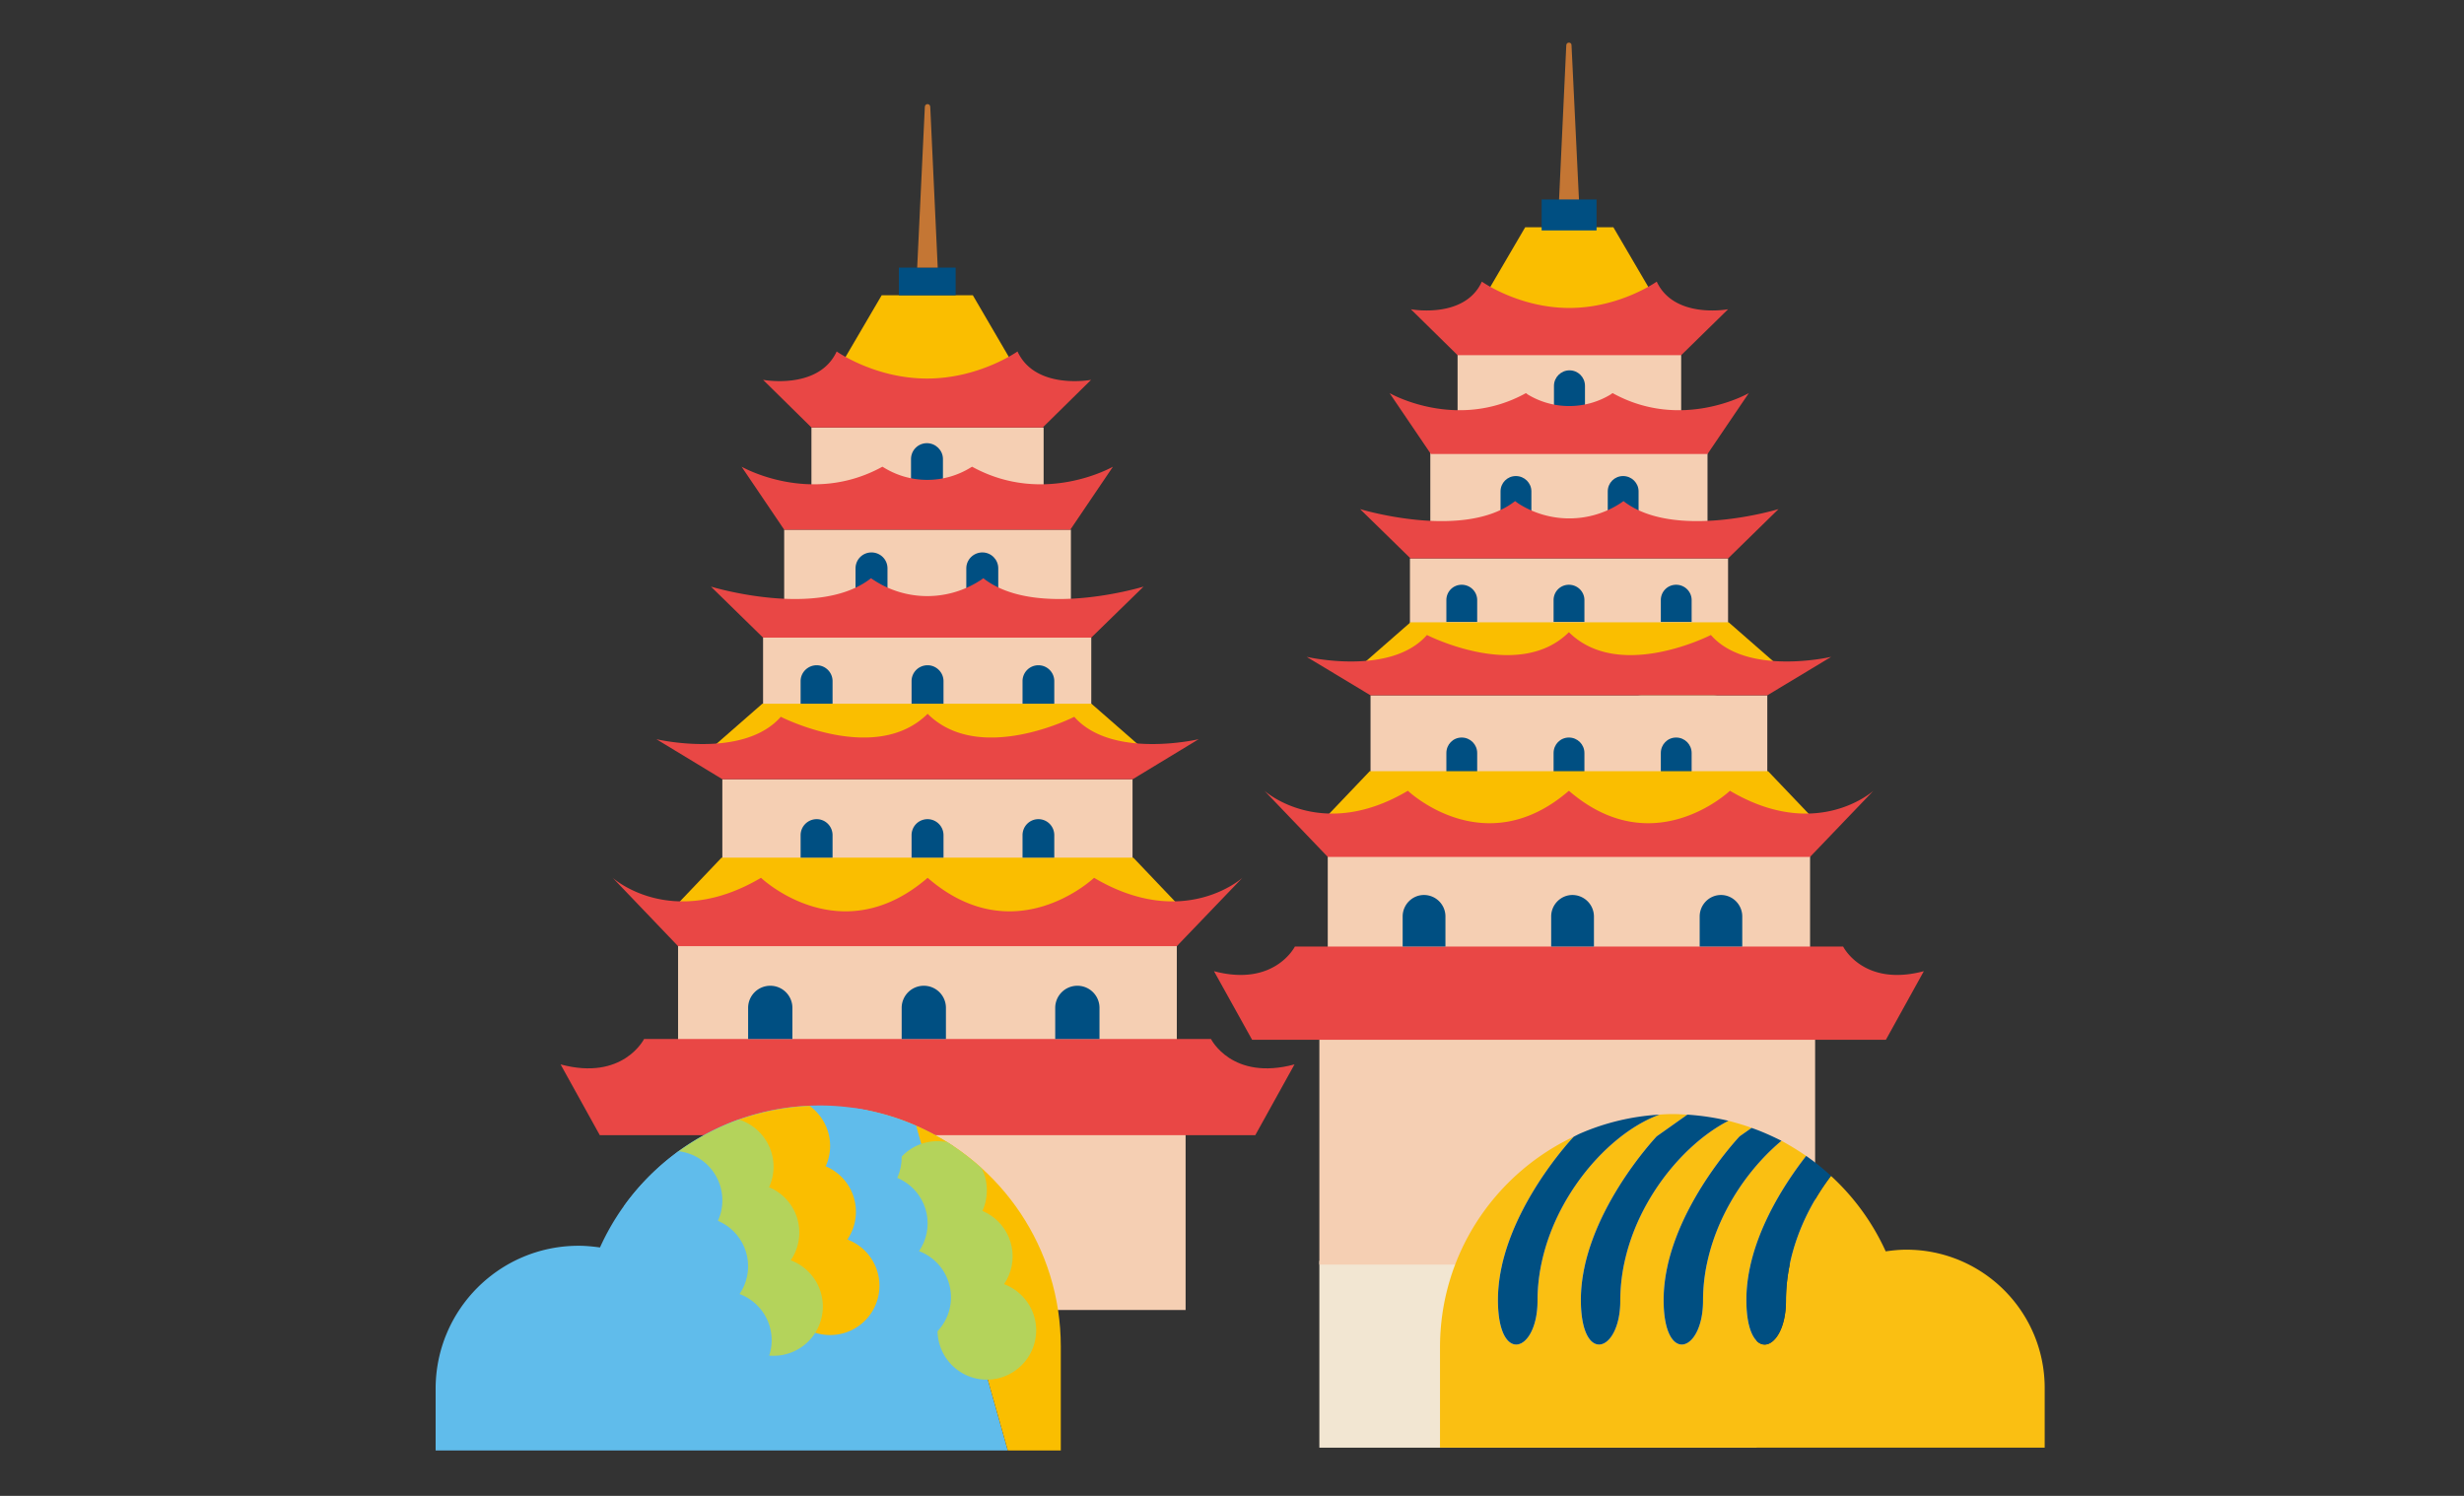 <svg xmlns="http://www.w3.org/2000/svg" width="280" height="170" xml:space="preserve"><rect width="100%" height="100%" fill="#333333" stroke="none"/><path fill="#54B669" d="m185.885 76.962 3.99-3.269a1.156 1.156 0 0 1 1.487 0l4.012 3.269c.869.701.36 2.102-.744 2.102h-8.003c-1.105 0-1.591-1.401-.742-2.102m-7.769 12.503 3.991-3.248a1.16 1.16 0 0 1 1.486 0l3.989 3.248c.87.7.383 2.102-.742 2.102h-7.981c-1.126-.001-1.614-1.402-.743-2.102"/><path fill="#FFF" d="m178.03 125.147 3.99-3.271a1.16 1.16 0 0 1 1.486 0l4.014 3.271c.849.7.359 2.102-.744 2.102h-8.023c-1.105 0-1.593-1.401-.723-2.102"/><path fill="#9B9EA8" d="M196.902 113.769h6.281a2.304 2.304 0 0 0 2.314-2.313v-8.383a2.305 2.305 0 0 0-2.314-2.313h-6.281a2.305 2.305 0 0 0-2.315 2.313v8.383a2.306 2.306 0 0 0 2.315 2.313"/><path fill="#F5CFB3" d="M155.742 79.022h45.087v8.852h-45.087z"/><path fill="#004F82" d="M188.73 88.063h3.502V85.58c0-.977-.785-1.761-1.762-1.761-.978 0-1.74.784-1.74 1.761v2.483zm-12.186 0h3.504V85.58c0-.977-.787-1.761-1.764-1.761-.976 0-1.74.784-1.74 1.761v2.483zm-12.184 0h3.502V85.58c0-.977-.785-1.761-1.762-1.761-.976 0-1.74.784-1.74 1.761v2.483z"/><path fill="#C47634" d="m179.433 22.792-.852-17.661c0-.382-.57-.382-.594 0l-.827 17.661h2.273z"/><path fill="#F5CFB3" d="M160.221 63.461h36.15v7.515h-36.15z"/><path fill="#F2E6D2" d="M149.927 143.296h49.692v21.228h-49.692z"/><path fill="#F5CFB3" d="M165.635 40.07h25.407v8.916h-25.407zm-3.099 10.953h31.5v9.19h-31.5z"/><path fill="#004F82" d="M182.7 58.326h3.502v-2.484c0-.955-.784-1.741-1.761-1.741-.976 0-1.741.786-1.741 1.741v2.484zm-12.184 0h3.505v-2.484c0-.955-.787-1.741-1.764-1.741-.976 0-1.741.786-1.741 1.741v2.484zm6.072-11.994h3.523v-2.483c0-.976-.785-1.762-1.762-1.762-.955 0-1.762.787-1.762 1.762v2.483z"/><path fill="#FABE00" d="M173.318 25.827h10.019l5.69 9.722h-21.396zm-13.034 44.895h36.152l6.387 5.583h-48.927zm-4.627 16.918h45.257l6.454 6.77h-58.164z"/><path fill="#F5CFB3" d="M150.88 94.41h54.809v19.465H150.88zm-.953 23.074h56.337v26.236h-56.337z"/><path fill="#E94745" d="M147.146 107.572h62.301s2.292 4.626 9.171 2.801l-4.31 7.791h-72.025l-4.33-7.791c6.879 1.825 9.193-2.801 9.193-2.801m12.841-17.704s8.705 8.3 18.297 0c9.596 8.3 18.3 0 18.3 0 9.87 5.837 16.304 0 16.304 0l-7.199 7.516H150.88l-7.195-7.516s6.453 5.837 16.302 0m2.166-17.703s10.443 5.35 16.131-.318c5.711 5.668 16.134.318 16.134.318 4.119 4.712 13.671 2.484 13.671 2.484l-7.26 4.373h-45.087l-7.26-4.373s9.552 2.228 13.671-2.484m10.018-15.219s.128.106.405.297c3.502 2.229 8.003 2.229 11.482 0 .299-.191.425-.297.425-.297 5.775 4.521 17.619.912 17.619.912l-5.731 5.604h-36.086l-5.73-5.604c-.001 0 11.842 3.609 17.616-.912m1.232-12.27s.063.043.192.148a9.093 9.093 0 0 0 9.444 0c.128-.105.213-.148.213-.148 7.897 4.373 15.476 0 15.476 0l-4.692 6.919h-31.437l-4.692-6.919c-.001 0 7.579 4.373 15.496 0m-5.01-12.671s4.204 2.993 9.936 2.993c5.73 0 9.935-2.993 9.935-2.993 1.996 4.287 8.108 3.141 8.108 3.141l-5.329 5.221h-25.407l-5.308-5.221c-.001 0 6.112 1.146 8.065-3.141"/><path fill="#004F82" d="M175.186 22.665h6.241v3.523h-6.241zm17.96 84.907h4.838v-3.418c0-1.338-1.081-2.441-2.42-2.441-1.336 0-2.418 1.104-2.418 2.441v3.418zm-16.876 0h4.86v-3.418a2.455 2.455 0 0 0-2.44-2.441c-1.338 0-2.42 1.104-2.42 2.441v3.418zm-16.877 0h4.862v-3.418a2.441 2.441 0 0 0-2.441-2.441c-1.338 0-2.421 1.104-2.421 2.441v3.418zM188.73 70.68h3.502v-2.483c0-.956-.785-1.741-1.762-1.741-.978 0-1.74.785-1.74 1.741v2.483zm-12.186 0h3.504v-2.483c0-.956-.787-1.741-1.764-1.741-.976 0-1.74.785-1.74 1.741v2.483zm-12.184 0h3.502v-2.483c0-.956-.785-1.741-1.762-1.741-.976 0-1.74.785-1.74 1.741v2.483z"/><path fill="#FABF12" d="M216.621 142.023c-.807 0-1.571.083-2.336.19a26.527 26.527 0 0 0-6.219-8.576c-2.951 3.885-5.114 8.895-5.114 14.181 0 5.9-4.501 7.386-4.501-.086 0-6.666 4.246-13.098 6.793-16.365a31.409 31.409 0 0 0-2.804-1.719c-4.754 3.969-8.914 10.803-8.914 18.17 0 5.9-4.479 7.386-4.479-.086 0-9.51 8.639-18.594 8.639-18.594l1.358-.956c-.848-.319-1.74-.572-2.632-.807-5.985 3.077-12.289 11.355-12.289 20.442 0 5.9-4.48 7.386-4.48-.086 0-9.51 8.619-18.594 8.619-18.594l3.482-2.463c-.531-.022-1.063-.063-1.615-.063-.509 0-1.039.021-1.549.063-6.39 2.293-13.861 11.25-13.861 21.143 0 5.9-4.5 7.386-4.5-.086 0-9.213 8.089-18.001 8.619-18.553-8.979 4.245-15.201 13.353-15.201 23.944v11.399h68.714v-6.772c.001-8.679-7.027-15.726-15.73-15.726"/><path fill="#004F82" d="M174.72 147.818c0-9.893 7.472-18.85 13.861-21.143a26.403 26.403 0 0 0-9.063 2.165c-.233.106-.468.233-.679.339-.53.552-8.619 9.34-8.619 18.553 0 7.472 4.5 5.987 4.5.086"/><path fill="#004F82" d="M179.644 147.732c0 7.472 4.48 5.986 4.48.086 0-9.087 6.304-17.365 12.289-20.442a28.218 28.218 0 0 0-4.668-.7l-3.482 2.463s-8.619 9.084-8.619 18.593m9.404 0c0 7.472 4.479 5.986 4.479.086 0-7.367 4.16-14.201 8.914-18.17-1.102-.554-2.228-1.062-3.396-1.466l-1.358.956c0 .001-8.639 9.085-8.639 18.594m13.904.086c0-5.286 2.163-10.296 5.114-14.181a26.168 26.168 0 0 0-2.822-2.271c-2.547 3.268-6.793 9.699-6.793 16.365 0 7.473 4.501 5.988 4.501.087"/><path fill="#F5CFB3" d="M82.084 88.553h46.613v9.445H82.084zm4.628-16.091h37.296v7.79H86.712zm-3.375 53.004h51.391v23.412H83.337zm8.872-76.883h26.385v8.915H92.209zm-3.098 11.611h32.583v8.893H89.111z"/><path fill="#004F82" d="M100.85 67.156h-3.63v-2.569c0-.998.806-1.805 1.805-1.805 1.019 0 1.826.808 1.826 1.805v2.569zm12.587 0h-3.63v-2.569c0-.998.828-1.805 1.827-1.805.997 0 1.804.808 1.804 1.805v2.569zm-6.284-12.417h-3.629V52.17c0-.998.806-1.805 1.805-1.805.997 0 1.824.807 1.824 1.805v2.569z"/><path fill="#FABE00" d="M110.549 33.554h-10.357l-5.88 10.039h22.096zm13.48 46.423H86.626l-6.601 5.773h50.605zm4.754 17.49H82l-6.665 7.005h60.115z"/><path fill="#F5CFB3" d="M77.054 104.472h56.675v20.123H77.054z"/><path fill="#E94745" d="M137.614 118.078H73.19s-2.398 4.799-9.487 2.888l4.457 8.045h74.486l4.457-8.045c-7.112 1.911-9.489-2.888-9.489-2.888"/><path fill="#B4D35B" d="M98.047 127.206c0 3.1 2.505 5.604 5.604 5.604a5.555 5.555 0 0 0 4.628-2.463l.064-.085a27.016 27.016 0 0 0-4.204-2.313c-1.889-.849-3.905-1.444-5.985-1.848l-.107 1.105z"/><path fill="#C9C9CA" d="M76.48 130.814c.213 0 .425.021.637.021-.211.001-.424-.021-.637-.021"/><path fill="#E94745" d="M124.326 99.761s-9.022 8.574-18.913 0c-9.934 8.574-18.935 0-18.935 0-10.209 6.028-16.853 0-16.853 0l7.429 7.768h56.675l7.452-7.768s-6.667 6.028-16.855 0m-2.25-18.299s-10.784 5.52-16.663-.339c-5.922 5.859-16.685.339-16.685.339-4.267 4.861-14.137 2.547-14.137 2.547l7.493 4.544h46.636l7.492-4.544s-9.869 2.314-14.136-2.547m-10.337-15.75s-.148.127-.426.297a11.045 11.045 0 0 1-11.887 0c-.276-.169-.445-.297-.445-.297-5.944 4.691-18.192.955-18.192.955l5.922 5.795h37.295l5.942-5.795c.003 0-12.244 3.736-18.209-.955m-1.275-12.672s-.064.042-.212.126a9.386 9.386 0 0 1-9.764 0 4.36 4.36 0 0 1-.212-.126c-8.172 4.5-16.004 0-16.004 0l4.839 7.154h32.52l4.839-7.154c.001 0-7.833 4.5-16.006 0m5.16-13.097s-4.352 3.078-10.274 3.078c-5.943 0-10.273-3.078-10.273-3.078-2.038 4.415-8.363 3.226-8.363 3.226l5.497 5.413h26.279l5.497-5.413c-.001 0-6.326 1.189-8.363-3.226"/><path fill="#004F82" d="M102.144 30.412h6.453v3.142h-6.453z"/><path fill="#C47634" d="m104.225 30.412.87-18.276c.021-.403.594-.403.615 0l.849 18.276h-2.334z"/><path fill="#004F82" d="M90.045 118.078h-5.031v-3.544a2.514 2.514 0 0 1 2.526-2.505 2.51 2.51 0 0 1 2.505 2.505v3.544zm17.448 0h-5.031v-3.544a2.515 2.515 0 0 1 2.527-2.505 2.509 2.509 0 0 1 2.503 2.505v3.544zm17.449 0h-5.031v-3.544a2.514 2.514 0 0 1 2.525-2.505 2.51 2.51 0 0 1 2.506 2.505v3.544zM94.609 97.467h-3.63v-2.546c0-1.02.828-1.826 1.825-1.826.998 0 1.805.807 1.805 1.826v2.546zm12.608 0h-3.629v-2.546c0-1.02.806-1.826 1.825-1.826a1.82 1.82 0 0 1 1.804 1.826v2.546zm12.588 0h-3.608v-2.546c0-1.02.805-1.826 1.804-1.826s1.804.807 1.804 1.826v2.546zm-25.196-17.49h-3.63v-2.569c0-.997.828-1.804 1.825-1.804.998 0 1.805.807 1.805 1.804v2.569zm12.608 0h-3.629v-2.569c0-.997.806-1.804 1.825-1.804.977 0 1.804.807 1.804 1.804v2.569zm12.588 0h-3.608v-2.569c0-.997.805-1.804 1.804-1.804s1.804.807 1.804 1.804v2.569z"/><path fill="#60BCEB" d="M93.144 125.636c-11.124 0-20.674 6.623-24.963 16.132-.806-.105-1.592-.191-2.42-.191-8.999 0-16.259 7.28-16.259 16.261v7.004h65.017l-10.38-36.892a27.19 27.19 0 0 0-10.995-2.314"/><path fill="#FABE00" d="M120.546 153.039c0-11.229-6.75-20.866-16.428-25.09l10.401 36.892h6.027v-11.802z"/><path fill="#B4D35B" d="M115.072 142.785c0 3.079-2.505 5.605-5.605 5.605s-5.604-2.526-5.604-5.605c0-3.099 2.504-5.603 5.604-5.603s5.605 2.505 5.605 5.603"/><path fill="#B4D35B" d="M117.747 151.191c0 3.08-2.526 5.605-5.605 5.605a5.611 5.611 0 0 1-5.604-5.605 5.598 5.598 0 0 1 5.604-5.603c3.079.001 5.605 2.506 5.605 5.603m-6.221-18.445a29.206 29.206 0 0 0-3.885-2.95 6.046 6.046 0 0 0-1.104-.106 5.6 5.6 0 0 0-5.604 5.604c0 3.1 2.505 5.604 5.604 5.604 3.1 0 5.604-2.504 5.604-5.604.001-1.593-.615-2.548-.615-2.548"/><path fill="#60BCEB" d="M102.462 131.535c0 3.1-2.504 5.605-5.604 5.605s-5.604-2.506-5.604-5.605c0-3.075 2.504-5.582 5.604-5.582s5.604 2.507 5.604 5.582"/><path fill="#60BCEB" d="M105.413 139.029c0 3.1-2.526 5.604-5.625 5.604-3.078 0-5.583-2.504-5.583-5.604 0-3.099 2.505-5.604 5.583-5.604 3.099 0 5.625 2.506 5.625 5.604"/><path fill="#60BCEB" d="M108.065 147.436c0 3.1-2.503 5.604-5.604 5.604a5.612 5.612 0 0 1-5.604-5.604 5.612 5.612 0 0 1 5.604-5.604 5.597 5.597 0 0 1 5.604 5.604"/><path fill="#FABE00" d="M97.262 137.714a5.597 5.597 0 0 1-5.604 5.603 5.597 5.597 0 0 1-5.604-5.603 5.597 5.597 0 0 1 5.604-5.604 5.597 5.597 0 0 1 5.604 5.604"/><path fill="#FABE00" d="M99.937 146.12a5.599 5.599 0 0 1-5.604 5.603 5.599 5.599 0 0 1-5.604-5.603 5.597 5.597 0 0 1 5.604-5.604 5.598 5.598 0 0 1 5.604 5.604"/><path fill="#B4D35B" d="M93.505 148.476a5.598 5.598 0 0 1-5.604 5.604 5.598 5.598 0 0 1-5.604-5.604 5.612 5.612 0 0 1 5.604-5.604 5.612 5.612 0 0 1 5.604 5.604"/><path fill="#FABE00" d="M83.995 127.229a27.674 27.674 0 0 1 8.003-1.551c1.401 1.02 2.334 2.675 2.334 4.542a5.597 5.597 0 0 1-5.604 5.604 5.599 5.599 0 0 1-5.604-5.604l.871-2.991z"/><path fill="#B4D35B" d="M83.953 127.229a28.026 28.026 0 0 0-7.004 3.734c.084-.256-.255.765-.255 1.634 0 3.078 2.525 5.583 5.604 5.583 3.099 0 5.604-2.505 5.604-5.583a5.624 5.624 0 0 0-3.949-5.368"/><path fill="#B4D35B" d="M90.83 140.069c0 3.1-2.506 5.604-5.604 5.604a5.612 5.612 0 0 1-5.604-5.604c0-3.077 2.526-5.583 5.604-5.583 3.098 0 5.604 2.506 5.604 5.583"/><path fill="#60BCEB" d="M85.014 143.913c0 3.077-2.504 5.603-5.604 5.603s-5.604-2.525-5.604-5.603c0-3.101 2.504-5.605 5.604-5.605s5.604 2.505 5.604 5.605"/><path fill="#C9C9CA" d="M70.92 137.056c-.021-.213-.043-.426-.043-.638-.001.212.021.425.043.638"/><path fill="#60BCEB" d="M77.117 130.836c-2.377 1.74-4.478 3.82-6.197 6.22.317 2.781 2.696 4.968 5.561 4.968a5.6 5.6 0 0 0 5.604-5.605 5.611 5.611 0 0 0-4.968-5.583m10.571 21.482c0 3.076-2.505 5.582-5.604 5.582-3.098 0-5.604-2.506-5.604-5.582a5.6 5.6 0 0 1 5.604-5.605c3.1 0 5.604 2.505 5.604 5.605"/></svg>